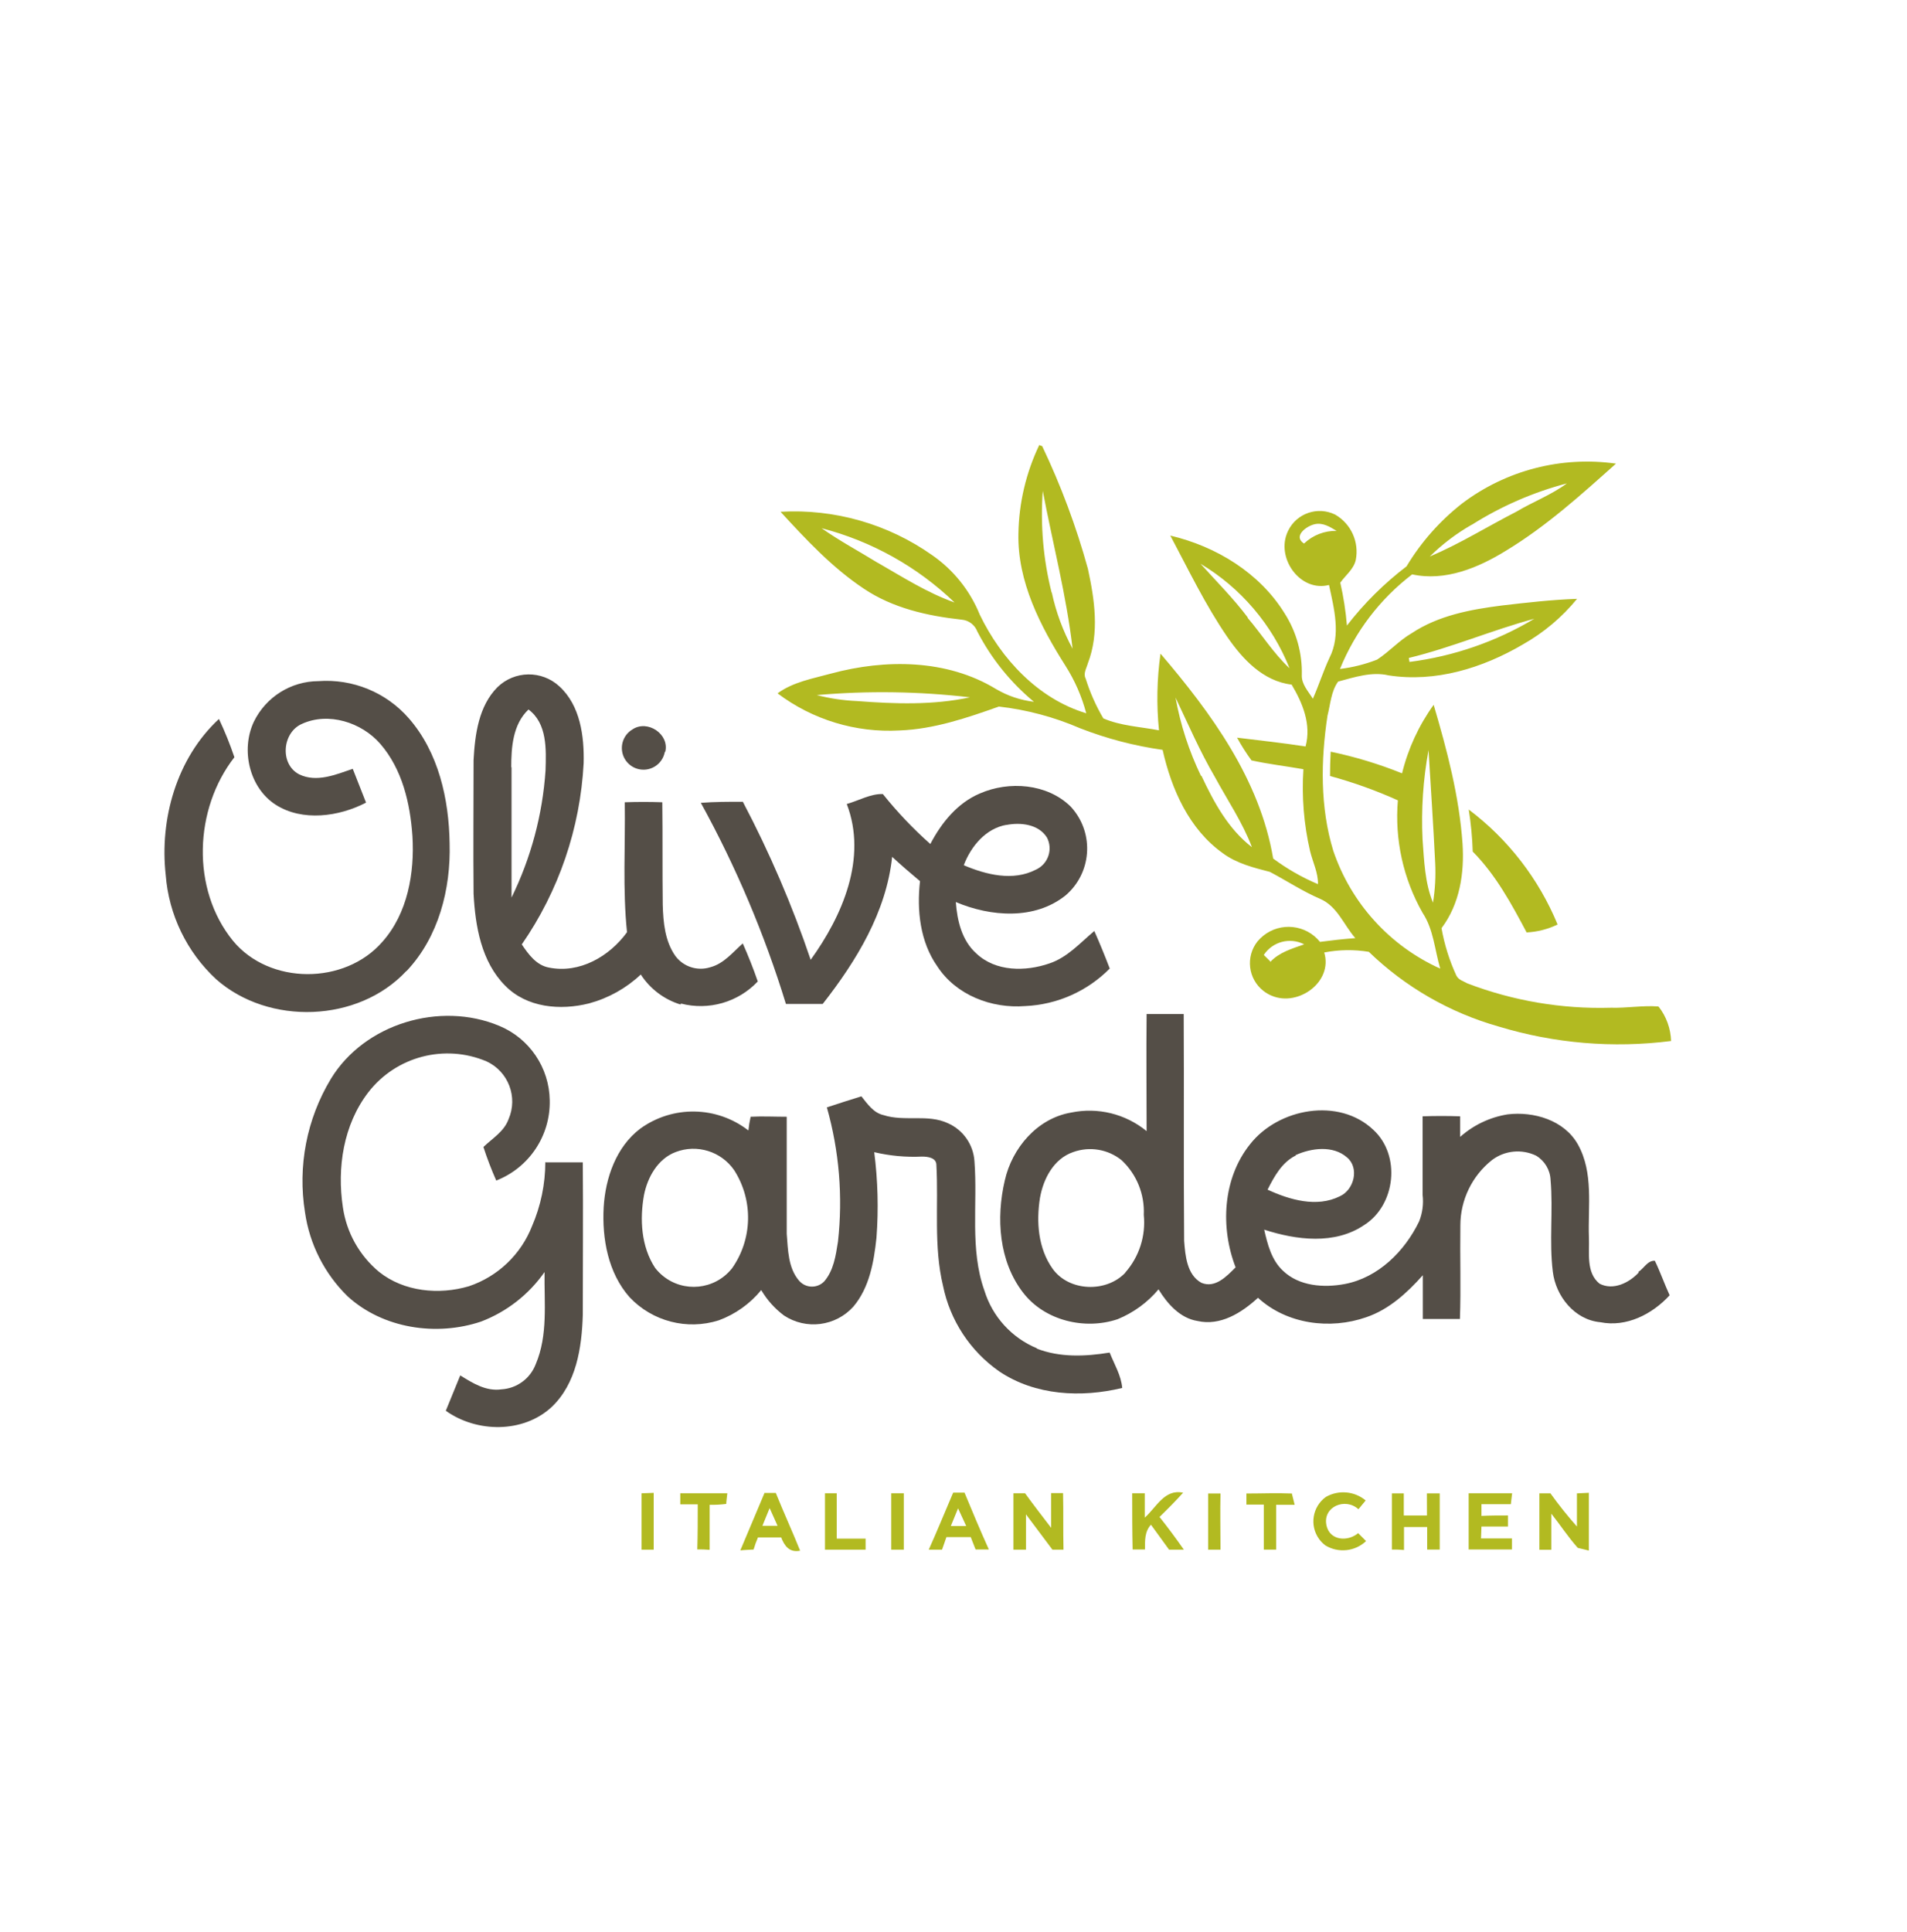 <?xml version="1.0" encoding="UTF-8"?>
<svg id="Layer_144" data-name="Layer 144" xmlns="http://www.w3.org/2000/svg" viewBox="0 0 1045.76 1059.1">
  <defs>
    <style>
      .cls-1 {
        fill: #544e47;
      }

      .cls-2 {
        fill: #b2ba21;
      }
    </style>
  </defs>
  <path class="cls-2" d="M909.12,551.74c-8.47-.59-16.98.95-25.69.71-26.88.79-53.64-3.74-78.76-13.34-2.06-1.23-4.83-1.82-6.06-4.35-3.81-8.26-6.53-16.97-8.11-25.92,10.05-13.34,12.59-30.28,11.52-46.38-1.82-25.92-8.47-51.13-15.83-76.07-8.14,11.29-14.02,24.04-17.33,37.56-12.67-5.11-25.77-9.08-39.14-11.87-.24,4.47-.36,8.83-.36,13.34,12.73,3.46,25.17,7.92,37.2,13.34-1.79,21.43,2.92,42.91,13.54,61.62,6.06,9.1,6.65,20.34,9.7,30.63-27.67-12.46-48.91-35.86-58.65-64.59-7.28-23.75-6.89-49.67-3.17-74.13,1.58-6.06,1.94-13.34,5.82-18.64,8.98-2.41,18.52-5.58,27.7-3.4,25.69,3.96,51.45-3.96,73.65-16.98,11.36-6.41,21.43-14.88,29.68-24.97-13.81.47-27.7,2.06-41.2,3.64-17.22,2.18-34.79,5.46-49.43,15.16-6.89,3.96-12.35,10.17-19.04,14.52-6.54,2.55-13.37,4.27-20.34,5.11,8.32-20.51,21.98-38.42,39.58-51.85,18.17,3.96,36.33-3.64,51.45-12.98,22.04-13.34,41.2-30.63,60.32-47.73-29.89-4.23-60.24,3.61-84.34,21.81-12.2,9.53-22.55,21.23-30.51,34.51-12.27,9.34-23.26,20.25-32.69,32.45-.66-7.91-1.88-15.77-3.64-23.51,2.77-3.96,7.28-7.28,8.47-12.35,1.99-9.88-2.55-19.94-11.28-24.97-9.53-4.69-21.06-.76-25.75,8.77-.34.69-.63,1.39-.89,2.11-5.11,14.05,7.92,31.66,23.27,27.7,2.77,12.98,6.65,27.39.24,39.97-3.4,7.28-5.82,15.04-9.1,22.4-2.41-3.96-6.29-7.92-6.06-12.98.3-11.91-2.95-23.63-9.34-33.68-13.69-22.28-37.56-36.85-62.77-42.78,9.93,18.64,19.16,37.92,31.15,55.41,8.47,12.35,19.79,24.46,35.38,26.28,6.06,10.17,10.88,21.81,7.64,33.92-12.47-1.94-24.97-3.28-37.56-4.83,2.35,4.33,5,8.49,7.92,12.47,9.46,2.06,19.04,3.17,28.46,4.83-.98,15.04.24,30.15,3.64,44.84,1.46,6.06,4.47,11.87,4.35,18.17-8.73-3.68-16.98-8.39-24.58-14.05-7.28-43.26-33.92-79.71-61.78-112.32-1.97,13.93-2.25,28.04-.83,42.03-10.17-1.94-20.98-2.41-30.51-6.53-4.06-6.87-7.31-14.19-9.7-21.81-1.46-2.77.47-5.7,1.23-8.47,6.41-16.58,3.64-34.91,0-51.73-6.37-23.12-14.77-45.63-25.09-67.28-.55-.14-1.08-.34-1.58-.59-7.26,15.18-11.16,31.74-11.44,48.56-.59,26.4,12.11,50.9,25.8,72.47,5.12,8.04,8.96,16.83,11.4,26.04-26.4-7.92-46.66-29.8-58.38-54.02-5.34-13.22-14.43-24.58-26.16-32.69-24.23-17.08-53.52-25.45-83.11-23.75,14.05,15.28,28.34,30.63,45.67,42.15,15.83,10.65,34.79,14.92,53.55,16.98,3.93.29,7.33,2.84,8.71,6.53,7.65,14.79,18.21,27.89,31.03,38.51-7.37-.87-14.47-3.27-20.86-7.04-26.91-16.35-60.59-16.46-90.28-8.47-10.05,2.77-20.86,4.59-29.45,10.88,19.19,14.47,42.89,21.68,66.89,20.34,18.92-.71,36.97-6.89,54.5-13.1,15.32,1.75,30.29,5.75,44.45,11.87,14.6,5.7,29.8,9.68,45.32,11.87,4.83,21.57,14.52,43.54,33.09,56.71,7.52,5.58,16.98,7.92,25.69,10.17,9.22,4.83,17.93,10.65,27.51,14.76s12.98,14.29,19.39,21.57c-6.53.47-13.1,1.23-19.39,2.06-7.66-9.52-21.59-11.02-31.11-3.36-1.16.93-2.22,1.98-3.17,3.12-6.59,8.36-5.15,20.48,3.21,27.07,1.43,1.13,3.02,2.05,4.71,2.73,14.52,6.06,33.56-7.64,28.69-23.75,8.07-1.57,16.35-1.69,24.46-.36,20,19.32,44.48,33.4,71.24,40.96,30.59,9.28,62.8,11.98,94.51,7.92-.22-6.81-2.59-13.38-6.77-18.76l-.48-.2ZM785.8,494.79c-4.47-10.88-4.83-23.03-5.7-34.63-.79-16.39.31-32.82,3.28-48.96,1.23,20.58,2.65,41.2,3.64,61.78.38,7.37-.03,14.76-1.23,22.04v-.24ZM841.52,339.13c-20.97,12.58-44.33,20.66-68.59,23.75l-.36-2.18c23.51-5.7,45.67-15.28,69.06-21.57h-.12ZM807.13,287.68c16.11-10.18,33.69-17.83,52.12-22.68-8.47,6.29-18.76,10.17-27.7,15.51-15.83,8.11-31.15,17.69-47.49,24.58,6.89-6.79,14.63-12.66,23.03-17.45l.04.04ZM715.04,297.93c-6.06-3.96,1.23-9.46,5.82-10.53s8.47,1.46,12.11,3.64c-6.61-.15-13.02,2.32-17.81,6.89h-.12ZM684.24,338.5c-7.92-10.53-17.22-19.79-25.92-29.45,22.12,13.23,39.28,33.37,48.84,57.31-8.83-8.23-15.28-18.64-23.03-27.7l.12-.16ZM576.67,324.84c-4.57-18.2-6.2-37.01-4.83-55.73,5.46,28.85,12.98,57.31,16.35,86.52-5.26-9.66-9.09-20.03-11.4-30.79h-.12ZM481.45,308.61c-10.41-6.41-21.09-12.11-30.91-19.04,27.4,7.1,52.52,21.12,72.94,40.73-15.04-5.34-28.46-13.93-42.15-21.81l.12.12ZM470.05,384.33c-7.48-.31-14.91-1.41-22.16-3.28,27.99-2.44,56.16-2.03,84.06,1.23-20.22,4.35-41.2,3.64-61.78,2.06h-.12ZM658.56,425.29c-6.56-13.61-11.24-28.04-13.93-42.9,6.89,14.52,13.34,29.45,21.57,43.54,6.89,12.7,15.16,24.85,20.34,38.51-12.98-9.93-20.98-24.85-27.7-39.14h-.28ZM696.59,527.04l-3.56-3.52c4.81-7.32,14.37-9.83,22.16-5.82-6.77,2.41-13.69,4.35-18.64,9.7l.04-.36Z"/>
  <path class="cls-2" d="M805.43,443.81c1.21,7.62,1.94,15.32,2.18,23.03,12.59,12.7,21.21,28.57,29.56,44.33,5.9-.29,11.67-1.77,16.98-4.35-10.3-24.99-27.13-46.75-48.72-63.01ZM351.83,818.65v30.91h6.65v-31.15l-6.65.24ZM576.43,818.65v18.92c-4.83-6.29-9.7-12.59-14.29-18.92h-6.41v30.91h6.89v-19.39l14.52,19.39h6.06c-.24-10.41,0-20.58-.24-31.03h-6.53v.12ZM662.44,849.56h6.85c0-10.29-.24-20.58,0-30.79h-6.77v30.91l-.08-.12ZM782.51,830.8h-12.7v-12.11h-6.53v30.79c2.22-.04,4.44.04,6.65.24v-12.59h12.7v12.35h6.89v-30.79h-7.04l.04,12.11ZM864.76,818.69v18.17c-5.15-5.8-10-11.87-14.52-18.17h-6.06v30.91h6.53v-19.79c4.83,6.06,9.22,12.82,14.52,18.76l6.06,1.46v-31.66l-6.53.32ZM372.93,824.7h9.7c0,8.23,0,16.46-.24,24.7,2.26-.04,4.52.04,6.77.24v-24.7c3.04.08,6.09-.07,9.1-.47,0-1.46.47-4.35.59-5.82h-25.8v6.06h-.12ZM419.31,818.29l-13.34,31.66c1.7-.24,5.46-.36,7.28-.47.66-2.27,1.47-4.49,2.41-6.65h12.7c1.82,4.59,4.47,8.47,10.41,7.28-4.23-10.53-8.98-20.86-13.34-31.66h-6.06l-.08-.16ZM418.09,836.46l3.96-9.7,4.35,9.7h-8.35.04ZM459.05,818.65h-6.65v30.91h22.28v-6.06h-15.83v-24.85h.2ZM488.73,818.65v30.91h6.89v-30.91h-6.89ZM522.65,818.41c-4.47,10.41-8.71,20.86-13.34,31.15h7.28l2.41-6.89h13.34l2.65,6.77h7.28c-4.59-10.17-8.98-20.58-13.34-31.15h-6.1l-.2.12ZM521.42,836.58l3.96-9.7,4.47,9.7h-8.59.16ZM648.62,818.29c-10.05-2.06-14.52,8.11-20.86,13.69v-13.34h-6.89c0,10.29,0,20.58.24,30.79h6.77c0-4.83-.24-9.7,3.28-13.58l9.93,13.69h8.11c-4.23-6.06-8.71-12.11-13.34-17.93,4.47-4.35,8.83-8.71,12.98-13.34h-.24ZM708.47,818.77c-8.23-.36-16.58,0-24.97,0v6.06h9.54v24.7h6.77v-24.58h10.17l-1.46-5.82-.04-.36ZM727.38,836.1c-2.06-10.17,10.41-15.28,17.57-8.71l3.96-4.83c-6.16-5.12-14.84-5.9-21.81-1.94-7.4,5.32-9.09,15.63-3.78,23.03.99,1.38,2.18,2.59,3.54,3.6,7.13,4.29,16.24,3.3,22.28-2.41l-4.35-4.35c-5.66,4.79-15.59,4.19-17.41-4.31v-.08ZM829.14,818.65h-23.75v30.79h23.75v-6.06h-16.98l.24-6.53h14.52v-6.06c-4.83,0-9.7,0-14.52.24v-6.41h16.11l.71-6.06-.08.08Z"/>
  <path class="cls-1" d="M373.4,550.16c15.21,3.95,31.36-.69,42.15-12.11-2.41-7.04-5.22-14.05-8.23-20.86-5.46,4.83-10.41,11.16-17.93,13.1-6.95,2.15-14.51-.27-18.92-6.06-5.82-8.11-6.77-18.52-7.04-28.22-.24-18.76,0-37.56-.24-56.2-6.77-.24-13.69-.24-20.58,0,.36,23.75-1.23,47.49,1.23,71.24-9.7,13.34-26.04,22.76-42.78,19.39-6.89-1.23-11.28-7.28-14.92-12.7,20.3-29.33,32.04-63.72,33.92-99.34.36-14.76-1.82-31.66-13.34-42.15-9.64-8.88-24.53-8.67-33.92.47-10.29,10.29-12.35,25.92-13.1,39.97,0,24.22-.24,48.84,0,73.3.95,17.81,4.23,37.2,17.33,50.38,11.87,12.11,30.28,13.69,46.03,9.7,10.6-2.87,20.34-8.3,28.34-15.83,5.1,7.89,12.83,13.72,21.81,16.46l.2-.55ZM280.36,420.62c0-10.88.83-23.51,9.46-31.66,10.29,7.64,9.7,21.81,9.34,33.44-1.64,24.21-7.97,47.87-18.64,69.66v-71.44h-.16ZM223.05,532.23c17.45-18.52,24.22-44.84,23.51-69.89-.36-24.22-6.06-49.91-22.4-68.59-12.41-14.2-30.78-21.73-49.59-20.34-15.08.08-28.79,8.72-35.38,22.28-7.28,15.51-2.41,36.33,12.11,45.55s34.51,6.53,49.43-1.23l-7.28-18.52c-9.34,3.17-19.79,7.64-29.33,3.05-10.88-5.58-9.34-23.03,1.46-27.7,14.52-6.65,32.69-.83,42.9,10.88,12.11,13.93,16.46,32.69,17.69,50.66,1.23,20.22-2.65,42.39-16.46,57.9-20.58,23.75-62.02,23.75-82-.59-23.03-28.34-21.21-72.31.83-100.57-2.42-7.15-5.25-14.15-8.47-20.98-23.39,21.69-32.57,55.13-29.21,85.41,1.67,21.91,11.57,42.39,27.7,57.31,28.85,25.45,77.89,23.75,104.21-4.47l.28-.16Z"/>
  <path class="cls-1" d="M364.81,412.19c2.41-9.7-9.7-17.81-17.93-12.35-5.66,3.32-7.55,10.59-4.24,16.25s10.59,7.55,16.25,4.24c2.99-1.75,5.06-4.73,5.68-8.14h.24ZM451.21,550.31c18.4-23.51,34.79-50.26,38.03-80.58,4.83,4.47,10.05,8.98,15.28,13.34-1.82,15.83,0,33.21,9.46,46.66,10.29,15.83,29.8,23.27,48.21,21.81,17.5-.77,34.07-8.12,46.38-20.58-2.65-6.89-5.46-13.81-8.47-20.58-7.92,6.65-14.76,14.52-24.7,17.81-12.98,4.47-29.33,4.59-39.97-5.46-7.92-7.04-10.53-17.93-11.28-28.22,19.16,8.11,43.26,9.93,60.2-3.64,14.18-12.13,15.85-33.47,3.71-47.65-.34-.4-.7-.8-1.06-1.18-12.82-12.47-33.68-14.05-49.67-7.04-12.35,5.22-21.09,16.11-27.15,27.7-9.44-8.37-18.15-17.54-26.04-27.39-6.65-.24-13.34,3.64-19.79,5.46,11.4,29.68-2.41,61.31-19.79,85.41-10.09-29.82-22.53-58.79-37.2-86.64-7.92,0-15.4,0-23.03.59,19.29,35.06,34.92,72.01,46.66,110.26h19.99l.24-.08ZM551.74,452.28c7.92-1.58,17.81-.47,22.4,6.89,3.26,6.29.81,14.03-5.47,17.29-.19.1-.39.19-.58.28-12.59,6.53-27.39,2.77-39.58-2.41,3.96-10.41,12.11-20.22,23.51-22.16l-.28.12ZM299.04,637.03c-.01,12.09-2.49,24.05-7.28,35.14-6.1,15.57-18.78,27.64-34.63,32.97-16.35,4.83-35.62,3.05-49.31-7.92-10.75-8.94-17.8-21.55-19.79-35.38-3.28-21.57.24-45.2,13.93-63.01,15.26-19.71,41.87-26.68,64.83-16.98,11.96,5.52,17.34,19.57,12.11,31.66-2.41,6.77-8.83,10.53-13.81,15.28,2.03,6.25,4.38,12.39,7.04,18.4,18.04-7.04,29.76-24.61,29.33-43.97-.25-17.93-11.14-33.98-27.7-40.84-32.45-13.58-73.89-1.23-92.33,29.09-13.24,21.95-18.26,47.88-14.17,73.18,2.51,17.5,10.74,33.68,23.39,46.03,19.39,17.69,48.72,22.04,73.18,13.81,14.05-5.37,26.17-14.82,34.79-27.15-.24,16.98,1.94,34.63-4.83,50.5-2.99,7.89-10.33,13.3-18.76,13.81-8.47,1.23-15.83-3.4-22.64-7.64l-7.92,19.39c16.98,12.11,42.39,12.35,57.9-1.94,13.69-12.82,16.7-32.69,17.22-50.66,0-27.7.24-55.73,0-83.59h-20.34l-.2-.2ZM898.6,697.66c-5.34,5.7-14.05,9.93-21.45,6.06-7.52-6.06-5.46-16.98-5.82-25.45-.59-16.98,2.65-35.38-6.06-50.9-7.52-13.34-24.22-18.17-38.51-16.46-9.68,1.55-18.71,5.84-26.04,12.35v-11.28c-6.77-.24-13.69-.24-20.58,0v43.14c.58,4.93-.09,9.92-1.94,14.52-7.92,16.35-22.4,30.79-40.73,34.27-11.52,2.18-25.09,1.23-33.92-7.28-6.29-5.82-8.47-14.52-10.29-22.52,17.57,5.7,38.79,8.47,55.01-2.65,16.98-10.88,20.11-38.03,4.83-52.08-18.92-17.93-52.08-11.87-67.6,7.92-15.04,18.76-16.35,45.67-7.92,67.48-4.83,4.83-11.16,11.64-18.76,8.47-7.92-4.35-8.83-14.76-9.46-23.03-.36-41.2,0-82.76-.24-124.31h-20.34c-.24,21.45,0,42.78,0,64.19-11.56-9.48-26.8-13.22-41.44-10.17-18.52,3.17-32.33,19.39-36.33,37.2-4.83,20.58-3.28,44.33,10.05,61.54,11.87,15.4,33.92,20.58,51.85,14.52,8.68-3.55,16.37-9.16,22.4-16.35,4.83,7.92,11.87,15.83,21.33,17.33,12.59,2.89,24.22-4.47,33.21-12.7,15.83,14.52,39.58,17.57,59.37,10.65,12.47-4.23,22.4-13.34,31.03-23.03v23.98h20.34c.59-16.98,0-33.92.24-51.25.01-13.97,6.39-27.17,17.33-35.86,6.98-5.28,16.33-6.21,24.22-2.41,4.72,2.83,7.7,7.84,7.92,13.34,1.46,16.7-.83,33.68,1.23,50.26,1.58,13.34,11.87,26.4,26.04,27.7,14.29,2.89,28.46-4.35,38.03-14.76-2.89-6.29-5.11-12.7-8.11-18.92-3.96-.24-6.06,4.23-8.98,6.06l.08.44ZM710.44,633.27c8.71-3.96,20.58-5.46,28.22,1.23,6.89,5.7,3.96,17.81-3.96,21.33-12.59,6.29-27.51,1.94-39.58-3.64,3.64-7.28,7.92-15.04,15.51-18.76l-.2-.16ZM617.16,697.66c-10.53,11.16-31.03,10.41-39.97-2.18-7.92-11.16-8.98-25.69-6.89-38.79,1.82-10.41,7.52-21.45,18.17-25.09,9.05-3.29,19.16-1.59,26.64,4.47,8.22,7.72,12.64,18.66,12.11,29.92,1.18,11.51-2.51,22.99-10.17,31.66h.12Z"/>
  <path class="cls-1" d="M568.68,739.18c-13.86-5.73-24.43-17.34-28.85-31.66-8.11-22.76-3.64-47.26-5.46-70.88-.57-9.12-6.17-17.16-14.52-20.86-11.16-5.22-23.75-.71-35.38-4.47-5.46-1.23-8.71-6.06-12.11-10.29-6.29,1.94-12.59,3.96-18.92,6.06,6.76,23.9,8.83,48.89,6.09,73.57-1.23,7.92-2.41,15.83-7.52,21.81-3.57,3.72-9.48,3.85-13.21.28-.21-.2-.41-.42-.61-.64-6.06-7.04-6.06-16.98-6.77-25.69v-64.19c-6.65,0-13.34-.36-19.79,0-.55,2.48-.96,4.99-1.23,7.52-17.37-13.49-41.57-13.88-59.37-.95-13.1,9.93-19.04,26.91-19.99,43.02-.95,17.22,2.41,35.98,14.17,49.31,12.52,13.3,31.55,18.23,48.96,12.7,9.09-3.36,17.13-9.08,23.27-16.58,3.19,5.42,7.43,10.16,12.47,13.93,12.13,8.01,28.29,5.96,38.03-4.83,8.83-10.41,11.28-24.46,12.7-37.8,1.17-15.63.76-31.35-1.23-46.9,8.57,2.01,17.37,2.83,26.16,2.41,3.17,0,7.92.59,7.92,4.59,1.23,22.04-1.58,44.56,3.64,66.25,3.87,19,14.89,35.79,30.79,46.9,19.79,13.34,45.08,14.52,67.48,9.1-.59-6.89-4.35-12.98-6.89-19.39-13.34,2.18-27.27,2.77-39.97-2.18l.12-.16ZM401.15,695.64c-9.35,11.44-26.2,13.14-37.65,3.8-1.59-1.3-3.02-2.77-4.27-4.39-7.64-11.64-8.47-26.64-6.06-39.97,1.94-9.7,7.52-19.79,17.33-23.51,11.71-4.49,24.97-.38,32.1,9.93,10.6,16.54,10.11,37.86-1.23,53.9l-.24.24Z"/>
</svg>